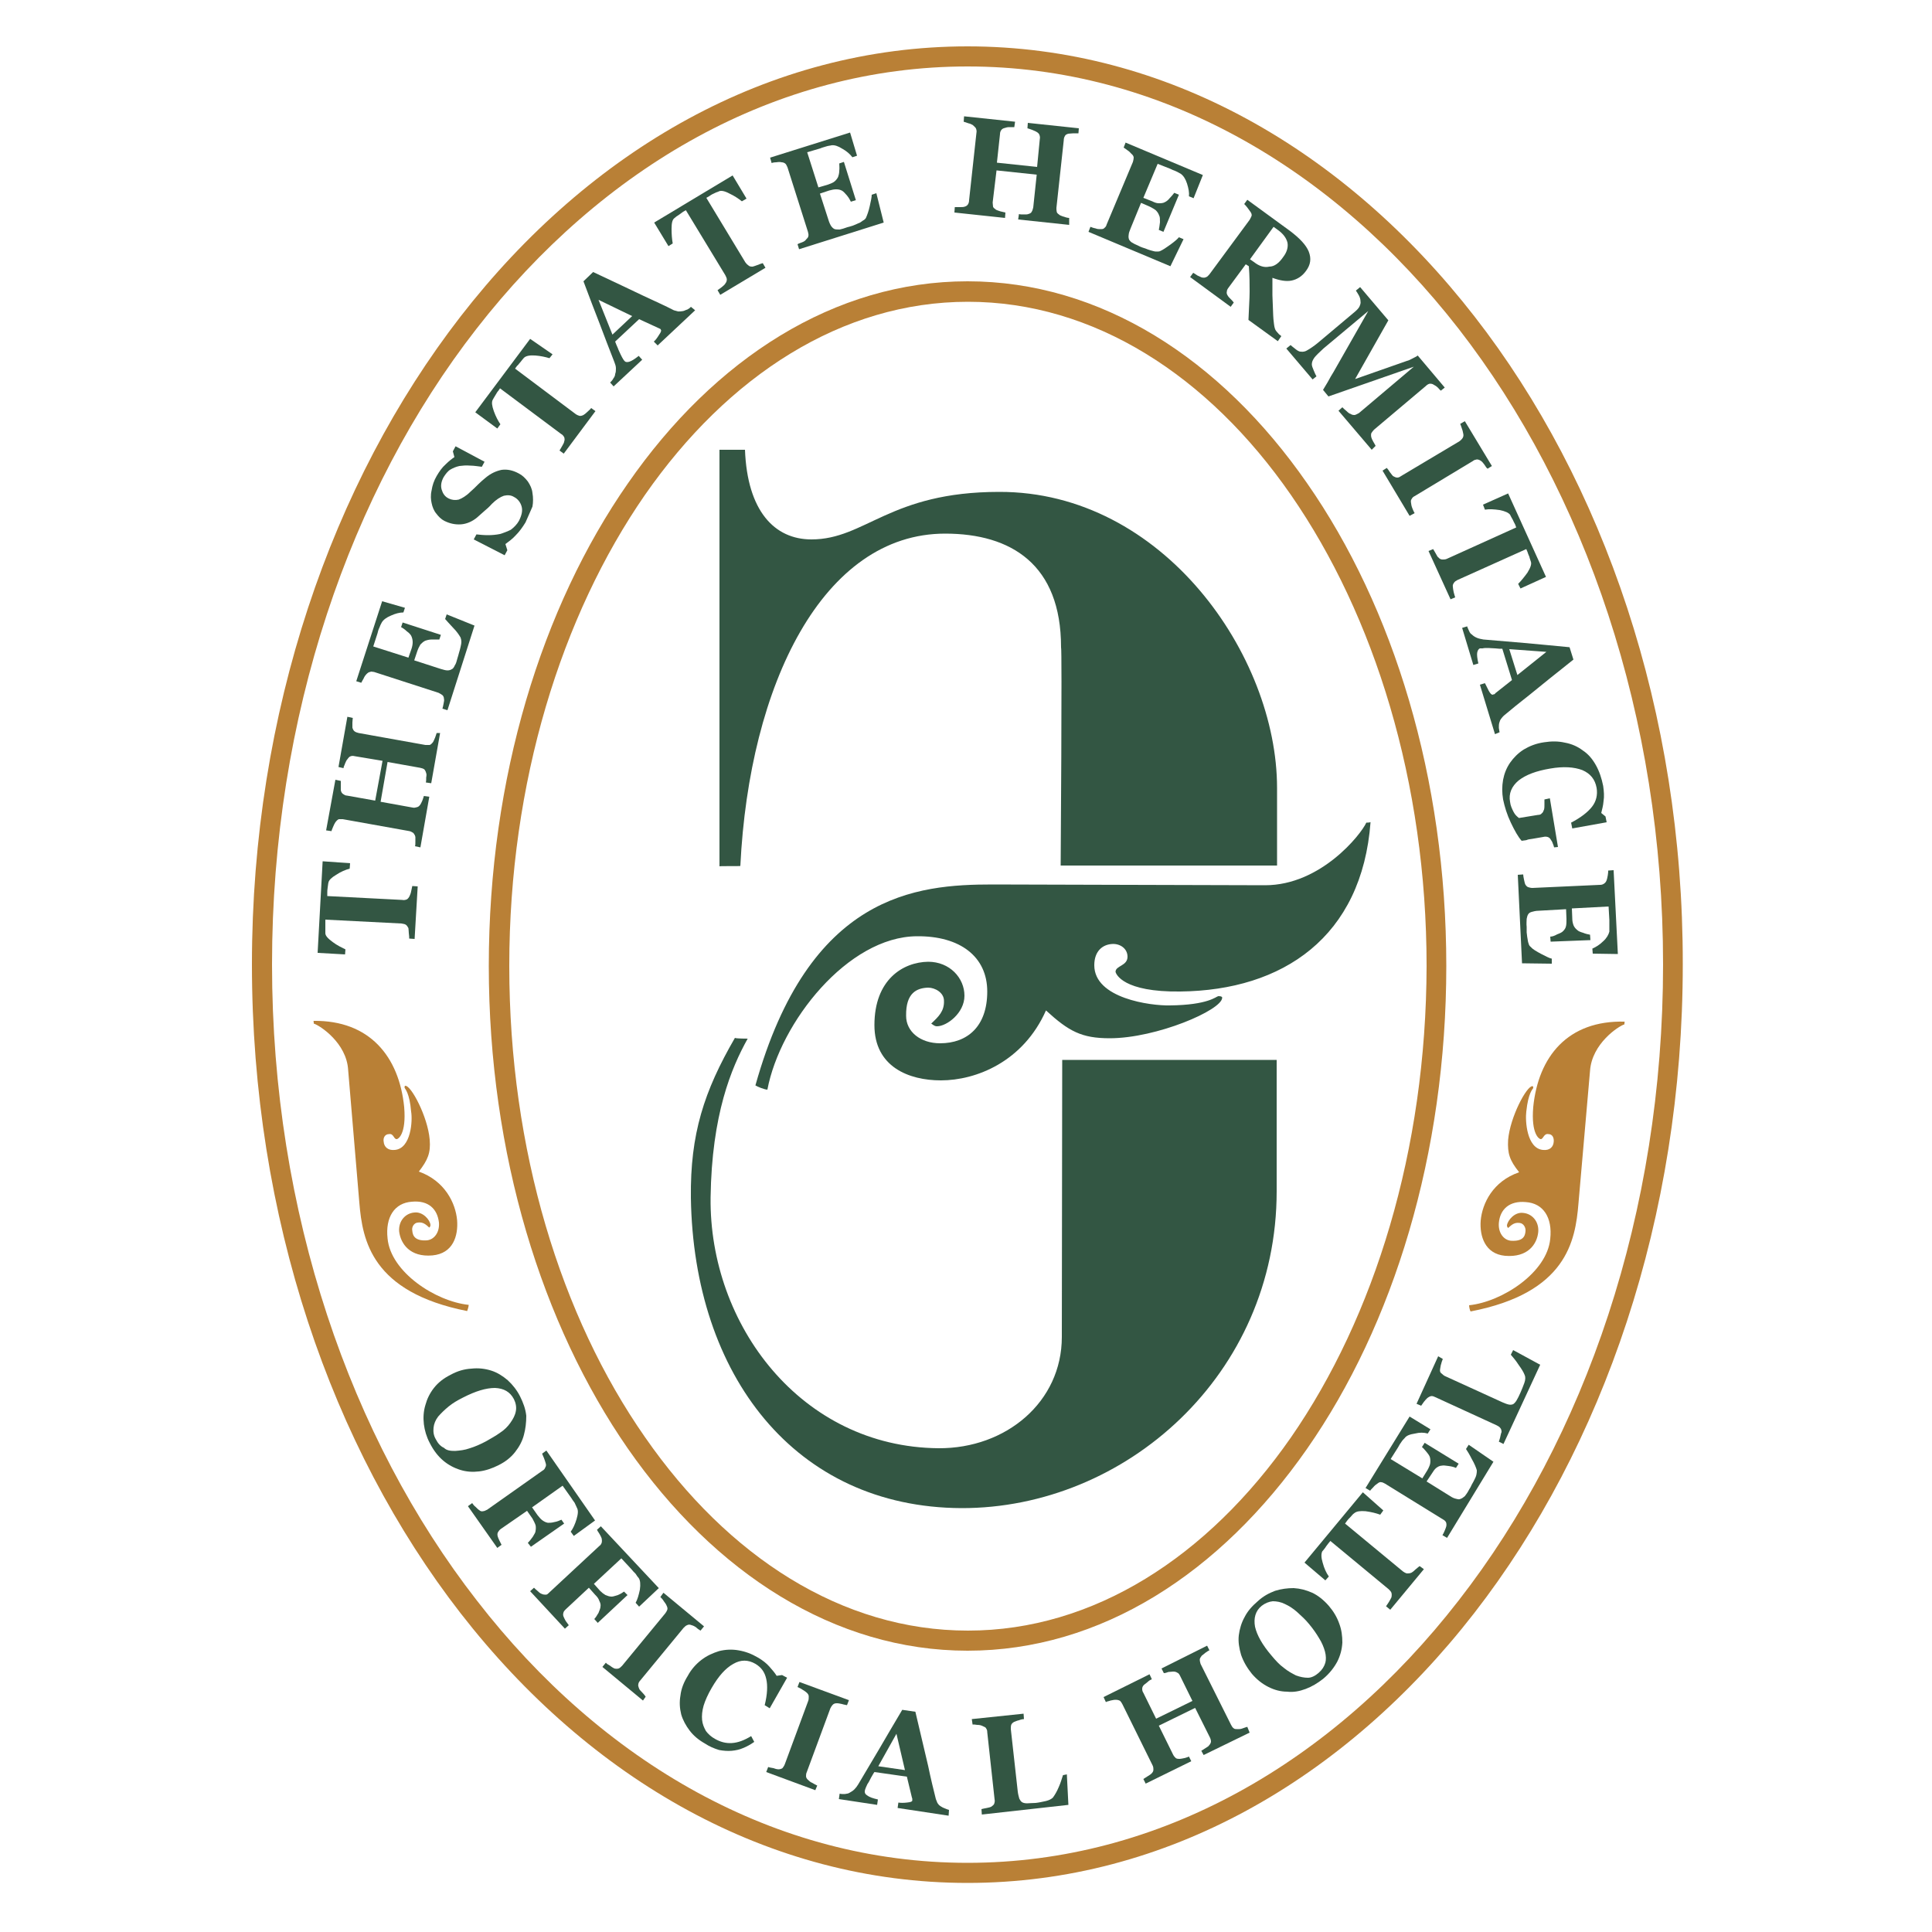 <?xml version="1.0" encoding="utf-8"?>
<!-- Generator: Adobe Illustrator 23.0.1, SVG Export Plug-In . SVG Version: 6.00 Build 0)  -->
<svg version="1.1" id="Layer_1" xmlns="http://www.w3.org/2000/svg" xmlns:xlink="http://www.w3.org/1999/xlink" x="0px" y="0px"
	 viewBox="0 0 500 500" style="enable-background:new 0 0 500 500;" xml:space="preserve">
<style type="text/css">
	.st0{fill:#335643;}
	.st1{fill:#B98036;}
</style>
<g>
	<g>
		<g>
			<path class="st0" d="M90.6,223.4l-0.1,1.4c-1.1,0.3-2.3,0.8-3.5,1.6c-1.2,0.7-1.9,1.4-2,2c-0.1,0.3-0.1,0.8-0.2,1.3
				c-0.1,0.6-0.1,1-0.1,1.4v0.8l19.4,1c0.4,0.1,0.8,0,1.1-0.1c0.3-0.1,0.6-0.5,0.8-0.9c0.1-0.3,0.3-0.6,0.4-1.2
				c0.1-0.5,0.2-1,0.3-1.4l1.4,0.1l-0.8,13.6l-1.4-0.1c0-0.3,0-0.8-0.1-1.4c0-0.6-0.1-1-0.1-1.3c-0.2-0.4-0.4-0.7-0.7-0.9
				c-0.3-0.2-0.7-0.2-1.1-0.3l-19.7-1v0.8c0,0.4,0,0.9,0,1.4s0,1,0,1.3c0,0.7,0.7,1.4,1.9,2.3c1.2,0.9,2.3,1.4,3.3,1.9l-0.1,1.3
				l-7.1-0.4l1.3-23.7L90.6,223.4z"/>
			<path class="st0" d="M113.9,189.7l-2.3,13l-1.4-0.2c0.1-0.3,0.1-0.8,0.1-1.3c0.1-0.5,0.1-0.9,0-1.1c-0.1-0.4-0.3-0.8-0.5-1
				c-0.3-0.2-0.6-0.3-1.1-0.4l-8.4-1.5l-1.8,10.3l8.3,1.5c0.4,0.1,0.7,0,1.1-0.1s0.6-0.3,0.9-0.7c0.1-0.2,0.3-0.5,0.5-1
				s0.3-0.9,0.4-1.2l1.4,0.2l-2.3,13.1l-1.4-0.3c0.1-0.2,0.1-0.7,0.1-1.2s0-1,0-1.2c-0.1-0.5-0.3-0.7-0.5-1c-0.3-0.2-0.6-0.4-1-0.5
				L88.7,212c-0.4,0-0.8,0-1,0c-0.3,0.1-0.6,0.4-0.9,0.8c-0.2,0.3-0.4,0.7-0.6,1.2s-0.4,0.9-0.4,1.1l-1.4-0.2l2.4-13.1l1.4,0.3
				c0,0.4,0,0.7,0,1.3c0,0.5,0,0.8,0,1.1c0.1,0.5,0.3,0.8,0.6,1c0.3,0.2,0.6,0.4,1,0.4l7.3,1.3l1.9-10.3l-7.2-1.2
				c-0.4-0.1-0.7-0.1-1,0c-0.4,0.1-0.6,0.4-0.9,0.8c-0.2,0.2-0.4,0.6-0.6,1.1c-0.1,0.4-0.4,0.8-0.4,1.2l-1.3-0.3l2.3-13l1.4,0.3
				c0,0.3-0.1,0.7-0.1,1.2c0,0.4,0,0.9,0,1.3c0.1,0.4,0.3,0.8,0.6,1c0.3,0.2,0.6,0.3,1,0.4l17.3,3.1c0.5,0,0.8,0,1.1,0
				c0.3-0.1,0.6-0.4,0.9-0.8c0.1-0.2,0.3-0.6,0.5-1.1s0.3-0.9,0.4-1.2L113.9,189.7z"/>
			<path class="st0" d="M104.8,157.3l-0.4,1.2c-1,0-2.1,0.3-3.2,0.8c-1.2,0.5-2,1.1-2.4,1.8c-0.2,0.3-0.4,0.8-0.6,1.3
				c-0.3,0.6-0.4,1.1-0.5,1.5l-1.1,3.4l9.1,2.9l0.8-2.3c0.2-0.6,0.3-1.2,0.3-1.7s-0.1-1.1-0.4-1.7c-0.2-0.3-0.5-0.7-1.1-1.1
				c-0.5-0.5-1.1-0.9-1.5-1.1l0.4-1.2l9.9,3.2l-0.4,1.2c-0.5,0-1.1,0-1.9,0s-1.4,0.2-1.7,0.3c-0.5,0.2-0.9,0.6-1.3,1
				c-0.3,0.5-0.6,1.1-0.8,1.7l-0.8,2.4l6.8,2.2c0.7,0.2,1.3,0.4,1.8,0.4c0.4,0,0.8-0.1,1.1-0.3c0.3-0.1,0.6-0.5,0.8-1
				c0.3-0.4,0.5-1.1,0.7-1.9c0.1-0.4,0.3-0.9,0.4-1.4c0.2-0.6,0.3-1.1,0.4-1.5s0.2-0.9,0.2-1.4c0-0.3-0.1-0.7-0.2-1
				c-0.4-0.7-1-1.6-2-2.6c-0.9-1-1.6-1.7-2-2.2l0.4-1.2l7.2,2.9l-7,21.9l-1.3-0.4c0.1-0.3,0.2-0.8,0.3-1.3c0.1-0.6,0.2-0.9,0.1-1.2
				c0-0.5-0.2-0.8-0.4-1c-0.3-0.2-0.6-0.4-1-0.6l-16.7-5.4c-0.4,0-0.7-0.2-1,0c-0.3,0-0.6,0.2-1,0.6c-0.2,0.2-0.5,0.6-0.7,1.1
				c-0.3,0.5-0.5,0.9-0.6,1.1l-1.3-0.4l6.7-20.7L104.8,157.3z"/>
			<path class="st0" d="M136,135.2c-0.8,1.3-1.6,2.4-2.5,3.3c-0.9,1-1.9,1.7-2.7,2.3l0.5,1.6l-0.7,1.3l-8-4.1l0.7-1.3
				c0.9,0.1,1.9,0.2,3,0.2s2.1-0.1,3.1-0.3c1-0.3,2-0.7,2.8-1.1c0.8-0.6,1.6-1.4,2.1-2.3c0.7-1.4,1-2.6,0.7-3.7c-0.3-1.1-1-2-2-2.5
				c-0.8-0.5-1.7-0.5-2.6-0.3c-0.9,0.3-2,1-3.1,2.1c-0.7,0.8-1.4,1.4-2,1.9s-1.2,1.1-1.8,1.6c-1.3,1.1-2.8,1.7-4.2,1.8
				c-1.5,0.1-2.9-0.2-4.3-0.9c-0.8-0.4-1.5-1.1-2.1-1.9c-0.6-0.7-1-1.7-1.2-2.7c-0.2-0.9-0.3-2,0-3.3c0.2-1.3,0.6-2.5,1.3-3.7
				c0.7-1.2,1.4-2.2,2.3-3c0.9-0.9,1.7-1.5,2.3-1.9l-0.4-1.5l0.7-1.3l7.5,4l-0.7,1.3c-1-0.1-2-0.3-3-0.3c-1.1-0.1-2,0-2.8,0.1
				c-0.9,0.2-1.6,0.5-2.3,0.9c-0.7,0.4-1.3,1.2-1.8,2c-0.6,1.1-0.8,2.2-0.5,3.2s0.8,1.8,1.8,2.3c0.8,0.4,1.7,0.5,2.6,0.3
				c0.8-0.3,1.9-0.9,3-2c0.7-0.6,1.3-1.2,2-1.9c0.7-0.7,1.3-1.2,1.9-1.7c1.4-1.2,2.8-1.8,4.2-2.1c1.5-0.2,2.9,0.1,4.4,0.9
				c1,0.5,1.7,1.2,2.4,2.1c0.6,0.9,1.1,1.9,1.2,3c0.2,1.1,0.2,2.4,0,3.5C137.2,132.4,136.7,133.7,136,135.2z"/>
			<path class="st0" d="M143,91.7l-0.8,1c-1-0.3-2.3-0.6-3.7-0.7s-2.4,0.1-2.9,0.6c-0.3,0.3-0.5,0.6-0.9,1.1c-0.4,0.4-0.6,0.8-0.9,1
				l-0.5,0.7l15.6,11.7c0.4,0.3,0.7,0.4,1,0.5s0.7,0,1.1-0.2c0.3-0.2,0.6-0.4,1-0.8s0.8-0.7,1-1l1.1,0.8l-8.2,11l-1.1-0.8
				c0.2-0.3,0.4-0.7,0.7-1.2s0.5-0.9,0.5-1.1c0.2-0.5,0.1-0.9,0-1.2c-0.2-0.3-0.4-0.6-0.8-0.8l-15.8-11.8l-0.4,0.6
				c-0.3,0.3-0.5,0.7-0.8,1.2s-0.5,0.8-0.7,1.2c-0.3,0.6-0.2,1.5,0.3,2.9s1.1,2.5,1.7,3.4l-0.8,1.1l-5.7-4.2l14.2-19L143,91.7z"/>
			<path class="st0" d="M179.9,80.3l-9.7,9.1l-1-1c0.5-0.4,0.9-1,1.4-1.8c0.5-0.7,0.6-1.1,0.4-1.3c0-0.1-0.1-0.2-0.2-0.2
				c-0.1-0.1-0.2-0.1-0.4-0.2l-5-2.3l-6.2,5.8c0.2,0.5,0.4,1.1,0.7,1.7c0.2,0.6,0.5,1.1,0.7,1.6c0.3,0.6,0.5,1,0.7,1.3
				s0.3,0.4,0.4,0.5c0.2,0.2,0.6,0.3,1.2,0.1c0.6-0.2,1.4-0.7,2.4-1.5l0.9,1l-7.4,6.9l-0.9-1c0.3-0.3,0.6-0.6,0.8-1
				c0.3-0.4,0.5-0.8,0.5-1.2c0.2-0.5,0.2-1,0.2-1.5s-0.2-1.1-0.4-1.6c-1.3-3.3-2.6-6.7-3.8-9.9c-1.3-3.3-2.7-7-4.2-11l2.5-2.4
				c5.5,2.6,9.8,4.6,12.9,6.1c3.2,1.5,5.9,2.7,8,3.8c0.3,0.1,0.7,0.2,1.1,0.3c0.4,0,0.8,0,1.3-0.1c0.4-0.1,0.7-0.3,1.1-0.4
				c0.3-0.2,0.7-0.4,0.9-0.7L179.9,80.3z M163.6,81.8l-8.7-4.2l3.6,9L163.6,81.8z"/>
			<path class="st0" d="M193.2,51.4l-1.2,0.7c-0.9-0.7-1.9-1.4-3.2-2c-1.3-0.7-2.3-0.9-2.9-0.5c-0.4,0.1-0.8,0.3-1.2,0.5
				c-0.5,0.2-0.9,0.5-1.2,0.7l-0.7,0.4l10.1,16.7c0.3,0.4,0.5,0.6,0.8,0.8c0.3,0.3,0.7,0.3,1.1,0.3c0.3-0.1,0.7-0.2,1.2-0.4
				c0.5-0.2,1-0.4,1.4-0.5l0.7,1.2l-11.7,7l-0.7-1.2c0.3-0.2,0.7-0.5,1.1-0.8c0.5-0.4,0.8-0.7,0.9-0.9c0.3-0.4,0.4-0.7,0.4-1.1
				c0-0.3-0.2-0.7-0.4-1.1l-10.2-16.8l-0.7,0.4c-0.3,0.2-0.7,0.5-1.1,0.8c-0.5,0.3-0.9,0.6-1.1,0.8c-0.6,0.4-0.8,1.3-0.8,2.8
				s0.1,2.7,0.3,3.8l-1.1,0.7l-3.7-6.1l20.3-12.2L193.2,51.4z"/>
			<path class="st0" d="M221.8,40.3l-1.2,0.4c-0.6-0.8-1.5-1.6-2.6-2.2c-1.1-0.7-2-1-2.8-0.9c-0.3,0.1-0.8,0.1-1.4,0.3
				c-0.6,0.2-1.1,0.3-1.5,0.5l-3.4,1l2.9,9.1l2.4-0.7c0.6-0.2,1.1-0.4,1.6-0.7c0.4-0.3,0.8-0.7,1.1-1.3c0.1-0.3,0.3-0.9,0.3-1.6
				c0.1-0.7,0-1.4,0-1.9l1.2-0.4l3.1,9.9l-1.3,0.4c-0.2-0.4-0.5-1-1-1.6s-0.9-1-1.2-1.2c-0.5-0.3-1-0.4-1.6-0.4
				c-0.5,0-1.1,0.1-1.8,0.3l-2.4,0.8l2.2,6.8c0.2,0.7,0.5,1.3,0.7,1.6c0.3,0.4,0.5,0.6,0.9,0.8c0.4,0.1,0.8,0.1,1.3,0.1
				c0.5-0.1,1.2-0.3,2-0.6c0.4-0.1,0.8-0.2,1.4-0.4c0.5-0.2,1-0.4,1.4-0.6c0.4-0.1,0.8-0.4,1.2-0.7c0.4-0.2,0.6-0.4,0.8-0.7
				c0.3-0.7,0.7-1.7,1-3.1c0.3-1.3,0.5-2.3,0.5-2.9l1.2-0.4l1.9,7.6l-21.9,6.9l-0.4-1.3c0.3-0.2,0.7-0.3,1.2-0.5s0.8-0.4,1-0.7
				c0.3-0.3,0.6-0.6,0.6-0.9c0.1-0.3,0-0.7-0.1-1.1l-5.3-16.7c-0.2-0.4-0.3-0.7-0.5-0.9s-0.6-0.4-1-0.4c-0.4-0.1-0.8-0.1-1.4,0
				c-0.5,0-1,0.1-1.2,0.2l-0.4-1.4l20.7-6.5L221.8,40.3z"/>
			<path class="st0" d="M276.7,58.2l-13.2-1.4l0.2-1.4c0.3,0.1,0.7,0.1,1.3,0.1c0.5,0,0.9,0,1.1-0.1c0.4-0.1,0.8-0.3,0.9-0.6
				c0.2-0.3,0.3-0.7,0.4-1.1l0.9-8.5l-10.4-1.1l-1,8.3c0,0.4,0.1,0.8,0.1,1.1c0.1,0.3,0.4,0.5,0.8,0.8c0.2,0.1,0.5,0.2,1.1,0.4
				c0.5,0.1,0.9,0.2,1.3,0.3l-0.1,1.4L247,55l0.1-1.4c0.3,0,0.7,0,1.3,0c0.5,0,0.9,0,1.2-0.1c0.4-0.1,0.7-0.3,0.9-0.6
				s0.3-0.7,0.3-1.1l1.9-17.4c0.1-0.5,0-0.8-0.1-1.1s-0.4-0.5-0.8-0.9c-0.3-0.2-0.7-0.4-1.2-0.5c-0.5-0.2-0.9-0.3-1.2-0.4l0.1-1.4
				l13.2,1.4l-0.2,1.4c-0.3,0-0.8,0-1.3,0s-0.8,0.1-1.1,0.2c-0.5,0.1-0.8,0.3-1,0.6s-0.3,0.6-0.3,1l-0.8,7.4l10.4,1.1l0.7-7.2
				c0.1-0.5,0-0.8-0.1-1.1s-0.4-0.6-0.8-0.8c-0.3-0.2-0.7-0.3-1.1-0.5c-0.5-0.2-0.9-0.3-1.2-0.4l0.1-1.4l13.2,1.4l-0.1,1.3
				c-0.4,0-0.8,0-1.3,0s-0.9,0.1-1.3,0.1c-0.4,0.1-0.8,0.3-0.9,0.6c-0.2,0.3-0.3,0.7-0.3,1.1l-1.9,17.5c0,0.4,0,0.7,0.1,1.1
				c0.1,0.3,0.4,0.5,0.8,0.8c0.3,0.1,0.6,0.3,1.1,0.4c0.5,0.2,1,0.3,1.3,0.3L276.7,58.2z"/>
			<path class="st0" d="M308.9,51.3l-1.2-0.5c0.1-1-0.1-2-0.5-3.3c-0.4-1.2-0.9-2-1.6-2.5c-0.3-0.2-0.7-0.4-1.3-0.7
				c-0.6-0.2-1-0.4-1.4-0.6l-3.3-1.3l-3.7,8.8l2.3,0.9c0.6,0.3,1.1,0.5,1.7,0.5c0.5,0,1.1,0,1.6-0.3c0.4-0.2,0.8-0.5,1.2-1
				c0.5-0.5,0.9-1,1.2-1.4l1.2,0.5l-4,9.6l-1.2-0.5c0.1-0.5,0.2-1.1,0.3-2c0-0.8,0-1.4-0.2-1.7c-0.2-0.6-0.5-1-0.9-1.4
				c-0.4-0.3-0.9-0.6-1.5-0.9l-2.3-1l-2.7,6.6c-0.3,0.7-0.5,1.3-0.5,1.7c-0.1,0.5,0,0.9,0.1,1.2c0.2,0.3,0.5,0.7,1,0.9
				c0.4,0.3,1.1,0.5,1.8,0.9c0.4,0.2,0.8,0.3,1.4,0.5c0.5,0.2,1,0.4,1.4,0.5c0.5,0.1,0.9,0.3,1.4,0.3c0.4,0,0.8,0,1-0.1
				c0.7-0.3,1.6-0.9,2.7-1.7s1.9-1.5,2.2-1.9l1.2,0.5l-3.4,7L281.7,60l0.5-1.3c0.3,0.1,0.7,0.3,1.3,0.4c0.5,0.2,0.9,0.2,1.2,0.2
				c0.5,0,0.9,0,1.1-0.3c0.3-0.2,0.5-0.5,0.6-0.9l6.8-16.2c0.1-0.4,0.2-0.8,0.2-1.1s-0.2-0.7-0.6-1c-0.2-0.2-0.5-0.6-1-0.9
				c-0.4-0.3-0.8-0.6-1-0.7l0.5-1.3l20,8.4L308.9,51.3z"/>
			<path class="st0" d="M330.7,88.3l-7.6-5.5c0.1-3,0.3-5.4,0.3-7.3s0-4.1-0.2-6.6l-0.8-0.5l-4.5,6.1c-0.3,0.4-0.4,0.7-0.4,1
				c-0.1,0.3,0,0.7,0.3,1.1c0.1,0.2,0.4,0.5,0.7,0.8c0.3,0.3,0.6,0.6,0.8,0.9l-0.8,1.1L308,71.7l0.8-1.1c0.3,0.2,0.7,0.4,1.1,0.7
				c0.5,0.2,0.8,0.4,1.1,0.5c0.5,0.1,0.8,0.1,1.2-0.1c0.3-0.1,0.5-0.4,0.8-0.7l10.4-14.1c0.2-0.4,0.4-0.7,0.5-1s0-0.7-0.3-1.1
				c-0.2-0.3-0.5-0.7-0.8-1.1c-0.3-0.4-0.6-0.7-0.8-0.9l0.8-1.1l11.1,8.1c2.5,1.9,4.1,3.6,4.8,5.3c0.7,1.8,0.5,3.4-0.7,5
				c-1,1.4-2.3,2.2-3.7,2.5c-1.4,0.3-3.1,0-5-0.7c0,1.3,0,2.8,0,4.5c0.1,1.7,0.1,3.4,0.2,5.2c0,0.6,0.1,1.3,0.2,2.2
				c0.1,0.9,0.3,1.6,0.6,1.9c0.2,0.2,0.4,0.5,0.7,0.8c0.3,0.2,0.5,0.4,0.6,0.5L330.7,88.3z M332.1,66.5c1-1.3,1.3-2.6,1.1-3.7
				c-0.3-1.2-1.1-2.3-2.5-3.3l-1.1-0.8l-6.1,8.4l1,0.7c1.4,1.1,2.7,1.5,4,1.2C329.8,69,331,68.1,332.1,66.5z"/>
			<path class="st0" d="M355,116.4l-8.6-10.1l1-0.9c0.3,0.3,0.7,0.7,1.1,1c0.4,0.4,0.8,0.7,1,0.7c0.4,0.3,0.8,0.3,1.1,0.3
				c0.4-0.1,0.7-0.3,1.1-0.5l14.2-12l-22.1,7.7l-1.4-1.7c0.2-0.3,0.6-1,1.2-2c0.6-1.1,1.1-2,1.5-2.6l9-15.8l-11.6,9.7
				c-1.1,1-1.9,1.8-2.3,2.3c-0.5,0.7-0.7,1.2-0.7,1.8c0,0.4,0.2,0.9,0.5,1.6s0.5,1.2,0.7,1.5l-1,0.8l-6.8-8l1.1-0.9
				c0.2,0.2,0.6,0.5,1.1,0.9s1,0.8,1.5,0.8c0.6,0.1,1.2,0,1.8-0.4c0.7-0.4,1.6-1,2.7-1.9l9.4-7.9c0.6-0.5,1-0.9,1.3-1.4
				c0.2-0.5,0.4-0.9,0.3-1.4c0-0.6-0.2-1.1-0.4-1.5c-0.3-0.5-0.5-0.9-0.8-1.3l1.1-0.9l7.3,8.6l-8.6,15.2l13.4-4.7
				c0.5-0.1,1-0.4,1.6-0.7c0.6-0.3,1-0.5,1.2-0.7l7,8.3l-1,0.8c-0.3-0.2-0.5-0.5-0.8-0.8s-0.6-0.5-1-0.7c-0.4-0.3-0.8-0.3-1.1-0.3
				c-0.4,0.1-0.7,0.3-1,0.6l-13.4,11.3c-0.3,0.3-0.5,0.6-0.7,0.9c-0.1,0.3-0.1,0.7,0,1.1c0.1,0.3,0.2,0.6,0.5,1.1
				c0.2,0.4,0.5,0.8,0.6,1.1L355,116.4z"/>
			<path class="st0" d="M364.8,133.5l-7-11.7l1.1-0.7c0.2,0.2,0.5,0.6,0.8,1.1c0.4,0.5,0.6,0.8,0.8,1c0.4,0.2,0.7,0.4,1.1,0.4
				c0.3,0,0.6-0.1,1-0.4l15.1-9c0.3-0.2,0.6-0.5,0.8-0.8c0.2-0.3,0.3-0.7,0.2-1.1c-0.1-0.3-0.1-0.7-0.3-1.2c-0.2-0.5-0.3-1-0.5-1.4
				l1.2-0.7l7,11.6l-1.1,0.7c-0.3-0.2-0.5-0.5-0.8-1c-0.3-0.4-0.6-0.8-0.9-1c-0.4-0.3-0.8-0.4-1.1-0.4c-0.3,0.1-0.7,0.1-1,0.4
				l-15.1,9.1c-0.4,0.2-0.6,0.4-0.8,0.8c-0.2,0.2-0.2,0.6-0.1,1.1c0,0.2,0.1,0.7,0.3,1.2c0.2,0.5,0.4,1,0.6,1.3L364.8,133.5z"/>
			<path class="st0" d="M393.5,152.3l-0.6-1.2c0.8-0.8,1.6-1.8,2.4-2.9c0.8-1.3,1.1-2.2,0.9-2.8c-0.1-0.4-0.3-0.8-0.4-1.3
				c-0.2-0.5-0.4-0.9-0.5-1.3l-0.3-0.7l-17.8,8c-0.4,0.2-0.7,0.4-0.9,0.7c-0.2,0.3-0.4,0.6-0.3,1.1c0,0.3,0.1,0.7,0.2,1.3
				c0.1,0.5,0.3,1,0.4,1.4l-1.2,0.5l-5.7-12.5l1.2-0.5c0.2,0.3,0.4,0.7,0.7,1.2c0.3,0.6,0.5,0.9,0.7,1c0.3,0.4,0.7,0.5,1.1,0.5
				c0.3,0,0.7,0,1.1-0.2l17.9-8.1l-0.3-0.8c-0.2-0.3-0.4-0.8-0.6-1.2c-0.3-0.5-0.5-0.9-0.7-1.3c-0.4-0.5-1.2-0.9-2.7-1.2
				c-1.4-0.2-2.7-0.3-3.8-0.1l-0.5-1.3l6.5-2.9l9.8,21.6L393.5,152.3z"/>
			<path class="st0" d="M386.9,190l-3.9-12.8l1.3-0.4c0.3,0.6,0.6,1.2,1,2c0.4,0.7,0.7,1,1,1c0.1-0.1,0.2-0.1,0.3-0.1
				c0.1,0,0.3-0.1,0.4-0.3l4.3-3.4l-2.5-8.1c-0.5,0-1.1,0-1.8-0.1c-0.7,0-1.3-0.1-1.8-0.1c-0.7,0-1.2,0-1.5,0.1c-0.3,0-0.5,0-0.7,0
				c-0.3,0.1-0.6,0.5-0.7,1.1c-0.1,0.5,0,1.5,0.3,2.8l-1.3,0.4l-2.9-9.6l1.3-0.4c0.1,0.4,0.3,0.7,0.5,1.2s0.5,0.8,0.7,0.9
				c0.4,0.4,0.9,0.7,1.4,0.9s1.1,0.3,1.6,0.4c3.5,0.3,7.1,0.6,10.6,0.9c3.5,0.3,7.4,0.7,11.7,1.1l1,3.2c-4.8,3.8-8.5,6.8-11.2,9
				c-2.7,2.1-5,4-6.8,5.5c-0.3,0.3-0.5,0.5-0.7,0.8c-0.2,0.2-0.4,0.7-0.5,1.1c-0.1,0.4-0.1,0.8-0.1,1.3c0.1,0.4,0.1,0.8,0.2,1.1
				L386.9,190z M392.7,174.7l7.5-6l-9.6-0.7L392.7,174.7z"/>
			<path class="st0" d="M402.2,219.3c-0.1-0.4-0.2-0.7-0.3-0.9c-0.1-0.3-0.2-0.6-0.5-1c-0.2-0.4-0.5-0.7-0.9-0.8s-0.7-0.1-1.1,0
				l-2.9,0.5c-0.6,0.1-1,0.1-1.4,0.3c-0.3,0.1-0.8,0.1-1.3,0.2c-0.9-1-1.8-2.6-2.8-4.7c-1-2.1-1.6-4.1-2-6c-0.3-1.8-0.3-3.4,0-5.1
				c0.3-1.6,0.9-3.1,1.8-4.4c0.9-1.3,2.1-2.5,3.5-3.4c1.5-0.9,3.2-1.6,5.3-1.9c1.9-0.3,3.7-0.3,5.4,0.1c1.7,0.3,3.3,1,4.6,2
				c1.4,0.9,2.5,2.2,3.4,3.8s1.5,3.4,1.9,5.4c0.2,1.4,0.3,2.7,0.1,3.9c-0.1,1.3-0.4,2.2-0.6,3.1l1.1,0.9l0.3,1.5l-8.9,1.6l-0.3-1.5
				c2.5-1.3,4.3-2.7,5.4-4.1c1.1-1.4,1.5-3.1,1.2-4.9c-0.4-2.2-1.6-3.7-3.7-4.6c-2.1-0.8-4.9-1-8.3-0.4c-3.6,0.6-6.3,1.6-8.2,3.1
				c-1.8,1.5-2.6,3.4-2.2,5.5c0.1,1,0.5,1.8,0.9,2.6s0.9,1.2,1.4,1.6l4.9-0.8c0.4,0,0.8-0.1,1-0.4c0.3-0.2,0.4-0.5,0.6-1
				c0.1-0.4,0.1-0.8,0.1-1.3s0-1,0-1.3l1.4-0.3l2.1,12.6L402.2,219.3z"/>
			<path class="st0" d="M412.2,246.8l-0.1-1.3c0.9-0.4,1.9-1,2.8-1.9c0.9-0.8,1.4-1.7,1.6-2.5c0-0.4,0-0.8,0-1.4c0-0.6,0-1.1,0-1.6
				l-0.2-3.5l-9.5,0.5l0.1,2.5c0,0.7,0.1,1.2,0.3,1.8c0.2,0.5,0.5,0.9,1,1.3c0.3,0.3,0.8,0.5,1.5,0.7c0.7,0.3,1.3,0.4,1.8,0.5
				l0.1,1.4l-10.3,0.4l-0.1-1.3c0.5,0,1.1-0.2,1.8-0.6c0.8-0.3,1.2-0.5,1.5-0.8c0.4-0.4,0.7-0.8,0.8-1.4c0.1-0.5,0.1-1.1,0.1-1.8
				l-0.1-2.5l-7.1,0.4c-0.8,0-1.4,0.2-1.8,0.3s-0.7,0.3-0.9,0.6c-0.2,0.3-0.3,0.7-0.4,1.2c0,0.5-0.1,1.2,0,2.1c0,0.4,0,0.9,0,1.4
				c0.1,0.6,0.1,1.1,0.2,1.5c0.1,0.5,0.1,0.9,0.3,1.4c0.1,0.4,0.3,0.7,0.6,0.9c0.5,0.6,1.4,1.1,2.7,1.8c1.2,0.6,2.1,1.1,2.7,1.2v1.3
				l-7.7-0.1l-1.1-22.9l1.4-0.1c0,0.3,0.1,0.8,0.2,1.3s0.2,0.9,0.3,1.2c0.2,0.4,0.5,0.7,0.8,0.8s0.7,0.2,1.1,0.2l17.5-0.8
				c0.4,0,0.7-0.1,1-0.3s0.5-0.4,0.7-0.9c0.1-0.3,0.2-0.7,0.3-1.3c0.1-0.5,0.1-1,0.1-1.2l1.4-0.1l1.1,21.7L412.2,246.8z"/>
		</g>
		<g>
			<path class="st0" d="M135.6,371.3c-0.4,1.6-1.2,3.1-2.3,4.5s-2.5,2.5-4.3,3.4c-1.6,0.8-3.3,1.4-5,1.6s-3.3,0.1-4.9-0.4
				s-3.1-1.3-4.4-2.4s-2.5-2.6-3.5-4.6c-0.8-1.5-1.3-3.2-1.5-4.8c-0.2-1.7-0.1-3.4,0.4-5c0.4-1.5,1.1-3,2.2-4.4s2.5-2.5,4.3-3.4
				c1.8-1,3.6-1.5,5.4-1.6c1.8-0.2,3.5,0,5.1,0.5s3,1.4,4.3,2.5c1.3,1.2,2.4,2.6,3.2,4.2s1.4,3.2,1.6,5
				C136.2,368.2,136,369.8,135.6,371.3z M117.8,375.5c1.2-0.1,2.4-0.2,3.8-0.7c1.3-0.4,2.7-1,4.2-1.8c1.2-0.7,2.5-1.4,3.6-2.2
				c1.1-0.7,2-1.6,2.7-2.6s1.2-1.9,1.4-3c0.2-1,0-2.1-0.5-3.1c-1-1.9-2.6-2.8-4.9-2.9c-2.3,0-5,0.8-8.3,2.5
				c-1.4,0.7-2.6,1.4-3.7,2.3s-2,1.8-2.7,2.6c-0.7,0.9-1.1,1.9-1.2,2.9s0,2,0.6,3c0.5,1,1.2,1.8,2.1,2.2
				C115.6,375.4,116.6,375.5,117.8,375.5z"/>
			<path class="st0" d="M148.5,397.5l-0.8-1.1c0.6-0.8,1.1-1.9,1.5-3.2c0.4-1.4,0.5-2.3,0.1-3c-0.1-0.3-0.4-0.8-0.6-1.3
				c-0.3-0.4-0.6-0.8-0.9-1.3l-2.2-3.1l-7.9,5.6l1.4,2c0.4,0.5,0.8,1,1.2,1.3s0.9,0.6,1.5,0.7c0.4,0,1,0,1.7-0.2
				c0.7-0.1,1.3-0.4,1.8-0.6l0.7,1l-8.6,6l-0.8-1c0.4-0.4,0.8-0.9,1.3-1.6c0.4-0.7,0.7-1.1,0.7-1.5c0.1-0.5,0.1-1.1,0-1.5
				c-0.2-0.6-0.5-1.1-0.8-1.7l-1.4-2l-6.8,4.7c-0.3,0.2-0.6,0.6-0.7,0.8c-0.2,0.3-0.2,0.7-0.1,1.1c0.1,0.3,0.2,0.6,0.4,1
				s0.4,0.8,0.6,1.2l-1.1,0.8l-7.6-10.8l1.1-0.8c0.2,0.3,0.5,0.7,0.9,1c0.4,0.4,0.7,0.7,0.9,0.8c0.3,0.3,0.7,0.4,1,0.3
				c0.3,0,0.7-0.2,1.1-0.4l14.3-10.1c0.4-0.2,0.6-0.5,0.7-0.8c0.2-0.3,0.3-0.7,0.1-1.2c-0.1-0.3-0.2-0.7-0.4-1.2s-0.4-0.9-0.5-1.2
				l1.1-0.8l12.6,18.1L148.5,397.5z"/>
			<path class="st0" d="M165.4,415.8l-0.9-1c0.5-0.9,0.8-2,1.1-3.4c0.2-1.4,0.1-2.4-0.3-3c-0.2-0.2-0.5-0.6-0.8-1.1
				c-0.4-0.4-0.8-0.8-1.1-1.2l-2.6-2.8l-7.1,6.6l1.6,1.8c0.5,0.5,0.9,0.8,1.4,1.1c0.5,0.2,1,0.4,1.6,0.4c0.4,0,0.9-0.2,1.6-0.4
				c0.7-0.3,1.2-0.6,1.6-0.9l0.9,0.9l-7.7,7.2l-0.9-1c0.3-0.3,0.7-0.9,1.1-1.6c0.3-0.8,0.5-1.2,0.5-1.6c0.1-0.5,0-0.9-0.3-1.5
				c-0.2-0.6-0.5-1-1.1-1.6l-1.6-1.8l-6,5.6c-0.3,0.3-0.5,0.5-0.6,0.9s-0.1,0.7,0.1,1.1c0.1,0.3,0.3,0.6,0.5,1
				c0.3,0.4,0.5,0.7,0.8,1.1l-1,0.9l-9-9.7l1-0.9c0.3,0.3,0.5,0.5,1,0.9c0.4,0.4,0.7,0.6,1,0.7c0.4,0.2,0.8,0.2,1.1,0.2
				s0.6-0.3,1-0.7l12.8-11.9c0.3-0.2,0.5-0.5,0.6-0.8s0.1-0.7,0-1.2c-0.1-0.3-0.3-0.7-0.6-1.2c-0.3-0.4-0.5-0.8-0.6-1l1-0.9l15,16
				L165.4,415.8z"/>
			<path class="st0" d="M166.4,440.1l-10.5-8.7l0.9-1.1c0.2,0.3,0.6,0.5,1.1,0.8c0.5,0.4,0.9,0.6,1.1,0.7c0.4,0.1,0.8,0.1,1.1,0
				s0.6-0.4,0.9-0.7l11.2-13.6c0.2-0.3,0.4-0.6,0.5-0.9c0.1-0.4,0-0.7-0.2-1.1c-0.1-0.3-0.4-0.7-0.7-1.1c-0.3-0.5-0.6-0.8-0.9-1.1
				l0.8-1.1l10.5,8.7l-0.9,1.1c-0.3-0.2-0.7-0.4-1.1-0.8c-0.4-0.3-0.8-0.5-1.2-0.6c-0.5-0.2-0.8-0.2-1.2,0c-0.3,0.1-0.6,0.4-0.9,0.7
				l-11.2,13.6c-0.3,0.3-0.5,0.7-0.5,1c-0.1,0.2,0,0.6,0.2,1.1c0.1,0.3,0.4,0.6,0.8,1c0.4,0.4,0.7,0.8,0.9,1.1L166.4,440.1z"/>
			<path class="st0" d="M182.4,451.2c-1.6-0.9-2.9-2-3.9-3.3s-1.8-2.8-2.2-4.2c-0.4-1.6-0.5-3.2-0.2-4.9c0.2-1.8,0.9-3.5,1.9-5.1
				c0.9-1.7,2.2-3.1,3.5-4.1c1.4-1.1,3-1.8,4.6-2.3c1.6-0.4,3.3-0.5,5-0.2c1.8,0.3,3.4,0.9,5.1,1.9c1.2,0.7,2.2,1.5,2.9,2.3
				c0.8,0.9,1.4,1.6,1.9,2.4l1.4-0.2l1.3,0.7l-4.5,7.9l-1.3-0.8c0.7-2.8,0.8-5.1,0.4-6.8c-0.4-1.8-1.3-3-2.8-3.9
				c-1.9-1.1-3.8-1.1-5.7,0c-2,1.1-3.8,3.1-5.6,6.2c-1,1.7-1.7,3.3-2.1,4.6c-0.4,1.4-0.5,2.6-0.4,3.7s0.5,2,1,2.9
				c0.6,0.8,1.4,1.5,2.3,2c1.4,0.8,2.8,1.2,4.4,1.1c1.6-0.1,3.2-0.7,5-1.8l0.8,1.5c-1,0.7-1.9,1.2-2.9,1.6c-0.9,0.4-1.9,0.6-2.9,0.7
				c-1.1,0.1-2.2,0-3.3-0.2C184.8,452.5,183.6,452,182.4,451.2z"/>
			<path class="st0" d="M211,463.3l-12.7-4.7l0.5-1.3c0.3,0.1,0.7,0.2,1.4,0.3c0.5,0.2,1,0.3,1.2,0.3c0.4,0,0.8-0.1,1.1-0.3
				c0.2-0.3,0.4-0.5,0.6-1l6.1-16.5c0.1-0.3,0.1-0.7,0.1-1.1c0-0.3-0.2-0.7-0.6-1c-0.2-0.2-0.5-0.4-1-0.7c-0.4-0.3-0.9-0.5-1.3-0.7
				l0.5-1.3l12.8,4.7l-0.5,1.3c-0.3-0.1-0.7-0.1-1.3-0.3c-0.5-0.1-0.9-0.2-1.3-0.2c-0.5,0-0.8,0.1-1.1,0.4c-0.2,0.2-0.4,0.5-0.6,0.9
				l-6.1,16.5c-0.2,0.4-0.2,0.8-0.2,1.1c0,0.3,0.2,0.7,0.6,1c0.2,0.2,0.5,0.5,1,0.7c0.5,0.3,0.9,0.5,1.3,0.7L211,463.3z"/>
			<path class="st0" d="M245.5,469.9l-13.2-2l0.2-1.4c0.6,0.1,1.4,0.1,2.2,0c0.9-0.1,1.3-0.2,1.4-0.5c0-0.1,0-0.1,0-0.4
				c0-0.1,0-0.2-0.1-0.4l-1.3-5.4l-8.4-1.2c-0.3,0.4-0.6,1-0.9,1.5c-0.3,0.6-0.6,1.2-0.9,1.6c-0.3,0.6-0.5,1.1-0.6,1.4
				s-0.1,0.5-0.1,0.6c0,0.4,0.2,0.7,0.7,1c0.5,0.4,1.4,0.7,2.7,1l-0.2,1.4l-9.9-1.5l0.2-1.4c0.4,0.1,0.8,0.1,1.3,0.1
				c0.5-0.1,0.9-0.1,1.2-0.3c0.5-0.3,0.9-0.5,1.3-0.9c0.4-0.4,0.7-0.8,1-1.3c1.8-3,3.6-6.1,5.4-9.1c1.8-3.1,3.8-6.5,6-10.2l3.4,0.5
				c1.4,5.9,2.5,10.6,3.3,14c0.7,3.4,1.4,6.2,2,8.6c0.1,0.3,0.3,0.7,0.4,1c0.2,0.3,0.4,0.6,0.9,0.9c0.3,0.2,0.7,0.4,1,0.5
				c0.4,0.2,0.8,0.3,1.1,0.4L245.5,469.9z M234.2,458.1l-2.2-9.4l-4.7,8.4L234.2,458.1z"/>
			<path class="st0" d="M276.1,459.2l0.4,7.9l-22.4,2.5l-0.1-1.4c0.4-0.1,0.8-0.2,1.4-0.3c0.5-0.1,0.9-0.2,1.1-0.3
				c0.4-0.3,0.7-0.5,0.8-0.8c0.1-0.3,0.2-0.7,0.1-1.1l-1.9-17.4c0-0.5-0.1-0.7-0.3-1c-0.1-0.3-0.5-0.4-0.9-0.6s-0.8-0.3-1.4-0.3
				c-0.5-0.1-0.9-0.1-1.2-0.1l-0.2-1.4l13.4-1.4l0.1,1.4c-0.3,0-0.8,0.1-1.3,0.3c-0.5,0.1-0.9,0.3-1.2,0.4c-0.4,0.2-0.7,0.5-0.8,0.8
				c-0.1,0.3-0.1,0.7-0.1,1.1l1.8,16.2c0.1,0.8,0.3,1.4,0.4,1.8c0.2,0.4,0.4,0.7,0.7,0.9c0.3,0.2,0.8,0.3,1.3,0.3s1.3-0.1,2.2-0.1
				c0.9-0.1,1.8-0.3,2.7-0.5c0.8-0.2,1.4-0.5,1.8-0.9c0.5-0.7,1-1.5,1.5-2.7c0.5-1.1,0.8-2.2,1.1-3.1L276.1,459.2z"/>
			<path class="st0" d="M323.4,448.4l-11.9,5.8l-0.6-1.1c0.3-0.2,0.6-0.4,1.1-0.7c0.5-0.3,0.8-0.5,0.9-0.7c0.3-0.3,0.5-0.7,0.5-1
				s-0.1-0.7-0.3-1.1l-3.8-7.6l-9.4,4.6l3.7,7.5c0.2,0.4,0.4,0.6,0.7,0.9c0.3,0.2,0.7,0.2,1,0.2s0.6-0.1,1.2-0.2
				c0.5-0.1,0.9-0.3,1.2-0.4l0.6,1.2l-11.8,5.8l-0.6-1.2c0.2-0.1,0.6-0.4,1.1-0.7c0.5-0.3,0.8-0.5,1-0.7c0.3-0.3,0.5-0.6,0.5-1
				c0-0.3,0-0.7-0.2-1.1l-7.8-15.8c-0.2-0.4-0.4-0.7-0.6-0.9c-0.3-0.2-0.7-0.3-1.2-0.3c-0.4,0-0.8,0.1-1.3,0.2
				c-0.5,0.2-0.9,0.2-1.2,0.4l-0.6-1.3l11.9-5.9l0.6,1.3c-0.3,0.1-0.7,0.3-1.1,0.7c-0.4,0.3-0.7,0.6-0.9,0.7
				c-0.4,0.4-0.5,0.7-0.5,1.1s0.1,0.7,0.3,1l3.3,6.7l9.4-4.6l-3.2-6.5c-0.2-0.4-0.4-0.7-0.7-0.8c-0.3-0.2-0.6-0.3-1.1-0.3
				c-0.3,0-0.7,0.1-1.2,0.1c-0.5,0.2-0.9,0.3-1.2,0.3l-0.6-1.2l11.8-5.9l0.6,1.2c-0.3,0.1-0.7,0.4-1,0.6c-0.4,0.3-0.7,0.6-1,0.8
				c-0.3,0.4-0.5,0.7-0.5,1c0,0.4,0.1,0.7,0.2,1.1l7.9,15.8c0.2,0.4,0.4,0.7,0.7,0.9c0.2,0.2,0.6,0.2,1.1,0.2c0.3,0,0.7,0,1.2-0.2
				s0.9-0.3,1.2-0.4L323.4,448.4z"/>
			<path class="st0" d="M334.8,411c1.7,0.1,3.2,0.5,4.8,1.2c1.5,0.7,3,1.9,4.3,3.4c1.2,1.4,2.1,2.9,2.7,4.6c0.6,1.6,0.8,3.2,0.8,4.9
				c-0.1,1.7-0.5,3.3-1.3,4.9c-0.8,1.5-2,3.1-3.7,4.5c-1.4,1.1-2.9,2-4.5,2.6s-3.2,0.9-4.8,0.7c-1.6,0-3.2-0.4-4.8-1.2
				c-1.6-0.8-3-1.9-4.3-3.4c-1.3-1.6-2.2-3.2-2.8-4.9c-0.5-1.7-0.8-3.4-0.6-5.1c0.2-1.6,0.7-3.3,1.5-4.7c0.8-1.6,2-2.9,3.4-4.1
				c1.4-1.3,2.9-2.1,4.5-2.7C331.6,411.2,333.2,411,334.8,411z M342.9,427.4c-0.3-1.1-0.8-2.3-1.5-3.4c-0.7-1.2-1.6-2.5-2.7-3.8
				c-0.9-1.1-1.9-2-3-3c-1-0.9-2.1-1.6-3.2-2.1c-1-0.5-2.1-0.7-3.1-0.7c-1,0.1-2,0.5-2.9,1.2c-1.6,1.3-2.1,3.2-1.7,5.4
				c0.5,2.2,1.9,4.7,4.3,7.5c1,1.2,2,2.3,3.1,3.1c1.1,0.9,2.2,1.5,3.2,2c1.1,0.4,2.1,0.6,3.1,0.6c0.9,0,1.9-0.5,2.8-1.3
				s1.4-1.6,1.7-2.6C343.2,429.6,343.2,428.5,342.9,427.4z"/>
			<path class="st0" d="M358,390.9l-0.8,1.1c-1.1-0.4-2.3-0.7-3.8-0.9c-1.4-0.1-2.3,0-2.9,0.5c-0.3,0.2-0.6,0.5-1,1
				c-0.4,0.4-0.7,0.7-0.9,1l-0.5,0.7l15,12.4c0.3,0.2,0.6,0.4,1,0.5c0.3,0,0.8,0,1.2-0.2c0.2-0.1,0.6-0.4,1-0.8
				c0.5-0.4,0.8-0.7,1.1-0.9l1.1,0.8l-8.7,10.5l-1.1-0.9c0.2-0.3,0.5-0.7,0.8-1.2s0.5-0.9,0.6-1.1c0.1-0.5,0.1-0.8,0-1.2
				c-0.1-0.3-0.4-0.6-0.7-0.9l-15.1-12.5l-0.5,0.6c-0.2,0.3-0.5,0.6-0.8,1.1c-0.3,0.4-0.6,0.8-0.8,1c-0.3,0.6-0.3,1.6,0.1,2.9
				c0.4,1.5,0.9,2.6,1.6,3.6l-0.9,1l-5.4-4.6l15.1-18.2L358,390.9z"/>
			<path class="st0" d="M370.2,369.9l-0.7,1.1c-1-0.3-2.1-0.3-3.3,0c-1.3,0.2-2.2,0.5-2.7,1.2c-0.3,0.3-0.6,0.6-0.9,1.1
				c-0.4,0.5-0.6,1-0.8,1.3l-1.9,3l8.2,5l1.3-2.1c0.3-0.5,0.6-1.2,0.7-1.6c0.1-0.5,0.1-1.1,0-1.6s-0.4-0.9-0.8-1.4
				c-0.5-0.6-0.9-1.1-1.3-1.4l0.7-1.1l8.8,5.4l-0.7,1.1c-0.4-0.2-1.1-0.4-1.9-0.5s-1.4-0.2-1.7-0.1c-0.6,0-1.1,0.3-1.5,0.6
				c-0.4,0.3-0.8,0.9-1.1,1.4l-1.4,2.1l6.1,3.8c0.6,0.4,1.1,0.6,1.6,0.7c0.4,0.1,0.8,0.2,1.1,0c0.4-0.1,0.7-0.4,1.1-0.7
				c0.3-0.4,0.7-0.9,1.1-1.7c0.2-0.3,0.5-0.8,0.7-1.3c0.3-0.5,0.5-0.9,0.7-1.3s0.4-0.8,0.5-1.3c0.1-0.4,0.1-0.8,0.1-1.1
				c-0.2-0.7-0.6-1.7-1.3-2.9c-0.6-1.2-1.1-2-1.5-2.6l0.7-1.1l6.4,4.4l-12,19.7l-1.2-0.7c0.2-0.3,0.4-0.7,0.6-1.2s0.4-1,0.4-1.1
				c0.1-0.5,0-0.9-0.1-1.1c-0.2-0.3-0.4-0.5-0.8-0.7l-14.9-9.2c-0.4-0.2-0.7-0.4-1-0.4c-0.3-0.1-0.6,0-1.1,0.4
				c-0.3,0.2-0.7,0.5-1,0.9c-0.4,0.4-0.7,0.7-0.8,0.9l-1.2-0.7l11.4-18.5L370.2,369.9z"/>
			<path class="st0" d="M391.6,349.4l7,3.8l-9.5,20.5l-1.2-0.6c0.1-0.4,0.3-0.8,0.4-1.4c0.1-0.5,0.2-0.9,0.3-1.1
				c0-0.4-0.1-0.8-0.3-1c-0.2-0.3-0.5-0.5-0.9-0.7l-15.9-7.3c-0.4-0.2-0.7-0.3-1-0.3s-0.7,0.2-1.1,0.5c-0.3,0.3-0.6,0.6-0.9,1
				s-0.5,0.7-0.7,1l-1.2-0.5l5.6-12.3l1.2,0.7c-0.1,0.3-0.3,0.7-0.4,1.2c-0.2,0.5-0.2,1-0.3,1.4c-0.1,0.5,0,0.9,0.3,1.1
				s0.5,0.5,0.9,0.7l14.9,6.8c0.7,0.3,1.2,0.5,1.7,0.6s0.8,0,1.1-0.1c0.3-0.2,0.6-0.5,0.9-1s0.6-1.1,1-2s0.7-1.7,1-2.5
				s0.3-1.6,0.1-2c-0.3-0.8-0.8-1.6-1.6-2.7c-0.7-1.1-1.4-1.9-2-2.6L391.6,349.4z"/>
		</g>
	</g>
	<path class="st1" d="M338.3,125.1c-22.4-32.3-53.5-52.3-87.9-52.3s-65.5,20-87.9,52.3c-22.3,32-36,76.2-36,124.9
		s13.8,92.9,36,124.9c22.4,32.2,53.5,52.3,87.9,52.3s65.4-20,87.9-52.3c22.3-32,36-76.2,36-124.9S360.6,157.1,338.3,125.1z
		 M334.1,372c-21.5,30.9-51.1,50-83.6,50c-32.6,0-62.1-19.1-83.6-50.1c-21.7-31.1-35.1-74.2-35.1-121.9c0-47.6,13.5-90.7,35.1-121.9
		c21.5-30.9,51-50,83.6-50s62.2,19.1,83.6,50c21.6,31.2,35.1,74.3,35.1,121.9C369.1,297.7,355.7,340.8,334.1,372z"/>
	<path class="st1" d="M381.6,81.9C348,38.7,301.7,12,250.4,12s-97.7,26.7-131.2,69.9c-33.3,43-54,102.3-54,167.7
		c0,65.5,20.6,124.9,54,167.9c33.5,43.1,79.9,69.8,131.2,69.8s97.6-26.7,131.1-69.8c33.4-43,54-102.3,54-167.9
		C435.6,184.2,415,124.8,381.6,81.9z M377.5,414.2c-32.6,42-77.5,67.9-127.1,67.9s-94.5-25.9-127-67.9c-32.7-42-53-100.3-53-164.6
		s20.2-122.5,52.9-164.5c32.6-41.9,77.5-67.9,127.1-67.9s94.5,26,127.1,67.9c32.7,42.1,52.9,100.3,52.9,164.5
		C430.4,314,410.2,372.2,377.5,414.2z"/>
	<path class="st1" d="M396.8,286.5c-0.6,7.1,1.6,8.3,1.9,8.3c0.7,0.1,0.8-1.5,2-1.3c1.1,0,1.5,1,1.4,2c-0.1,1.3-1,2.3-2.8,2.1
		c-4.2-0.4-4.6-7.6-4.3-9.9c0.5-4.9,1.7-5.9,1.8-6.1c0-0.3,0-0.5-0.2-0.5c-1.5-0.1-5.8,8-6.3,13.9c-0.2,3.5,0.4,5.3,2.8,8.3v0.1
		c-6.7,2.3-9.5,8-9.9,12.5c-0.3,4,1.1,8.6,6.3,9.1c5.9,0.5,8.3-3,8.6-6.2c0.2-2.7-1.6-4.7-3.9-4.9c-2.2-0.3-4,1.9-4.2,3.2
		c0,0.3,0.1,0.5,0.3,0.7c0.9-0.8,1.6-1.5,3-1.3c1,0.1,1.6,1.2,1.5,2.1c-0.1,1.4-0.7,2.7-3.8,2.5c-1.9-0.2-3.3-2.1-3.1-4.6
		c0.3-3.5,2.7-5.8,7-5.4c4.5,0.3,6.9,4,6.3,9.5c-0.8,8.7-12.4,16.3-21,17.2c0,0.4,0.2,1.4,0.4,1.6c24.8-4.8,27.1-18.2,27.9-27.9
		l3-34.4c0.5-7,7.3-11.5,8.9-12c0,0,0-0.7,0.1-0.7C405.7,264,398.1,273.5,396.8,286.5z"/>
	<path class="st1" d="M104.6,286.5c0.6,7.1-1.6,8.3-1.9,8.3c-0.8,0.1-0.8-1.5-2-1.3c-1.1,0-1.6,1-1.4,2c0.1,1.3,1.1,2.3,2.9,2.1
		c4.2-0.4,4.6-7.6,4.2-9.9c-0.4-4.9-1.6-5.9-1.7-6.2c0-0.3,0-0.5,0.2-0.5c1.5-0.1,5.8,8,6.3,13.9c0.3,3.5-0.5,5.3-2.8,8.3l0,0
		c6.7,2.4,9.5,8.1,9.9,12.6c0.3,4-1,8.6-6.4,9.1c-5.8,0.5-8.2-3-8.6-6.2c-0.2-2.7,1.6-4.7,3.9-4.9c2.2-0.3,4.1,1.9,4.2,3.2
		c0,0.3-0.1,0.5-0.3,0.7c-0.9-0.8-1.6-1.5-3-1.3c-1,0.1-1.6,1.2-1.4,2.1c0.1,1.4,0.8,2.7,3.8,2.5c1.9-0.2,3.3-2.1,3.1-4.6
		c-0.4-3.5-2.7-5.8-7-5.4c-4.5,0.3-6.9,4-6.3,9.5c0.8,8.7,12.4,16.3,21,17.2c0,0.4-0.3,1.4-0.4,1.6c-24.7-4.9-27.1-18.3-27.9-28
		l-2.9-34.4c-0.4-7-7.3-11.5-8.9-12c0,0,0-0.7-0.1-0.7C95.7,264,103.3,273.5,104.6,286.5z"/>
	<g>
		<path class="st0" d="M353.6,212.9c-1.4,3.1-11.8,16.2-26.2,16.2l-70.5-0.2c-19.7,0-47.5,2.4-61.4,52c0.4,0.3,2.4,1.1,3.1,1.1
			c3.3-17.4,20.8-39.6,38.7-39.7c11.2-0.1,18.2,5.3,18.2,14.3c0,9.1-5.2,13.4-12.2,13.4c-5.1,0-8.8-3-8.8-7.1
			c-0.1-6,2.8-7.2,5.7-7.3c1.8,0,4.1,1.3,4.1,3.4c0.1,2.7-1.4,4.1-3.3,5.9c0.5,0.3,0.8,0.7,1.5,0.7c2.5,0,7.1-3.4,7.1-7.9
			c0-4.6-3.8-8.8-9.4-8.8c-6.5,0.1-13.9,4.6-13.9,16.4c0,10.8,8.9,14.3,17.2,14.3c9.1,0,21.3-4.8,27.2-18.1
			c5.9,5.4,9.2,7.2,16.5,7.2c12.1,0,29.1-7.3,29.1-10.5c0-0.3-0.4-0.4-1-0.4c-0.6,0.1-2.6,2.3-12.6,2.4c-4.9,0.1-19.5-1.8-19.5-10.4
			c0-3.7,2.2-5.4,4.7-5.5c2-0.1,3.9,1.2,3.9,3.3c0,2.4-3.1,2.3-3.1,3.9c0.1,0.6,2,5.3,16.8,5.1c26.5-0.3,47-14.1,49.2-43.9
			C354.8,212.9,353.5,212.9,353.6,212.9z"/>
		<path class="st0" d="M274.8,346c0,16.8-14.4,28.9-31.9,28.8c-35.6-0.3-59.4-32-59-64.9c0.3-21.5,5.4-33.6,9.6-41.1
			c0,0-3.1,0-3.3-0.2c-8,13.8-11.6,24.9-11.4,41.4c0.7,45.9,26.9,80.1,70,80.3c42.4,0.1,81.6-34.5,81.6-82v-34h-55.5L274.8,346z"/>
		<path class="st0" d="M191.6,224.1c2.3-47,21.4-86,53-86c17.1,0,30,8,30,29.4c0.3,0.3-0.1,56.4-0.1,56.5h56v-20.1
			c0-34.2-29.5-76.7-71.9-76.6c-28.4,0-34.6,12.3-48.6,12.3c-9.6,0-16.6-7.4-17.2-23.2h-6.6v107.8
			C186.4,224.1,191.6,224.2,191.6,224.1z"/>
	</g>
</g>
</svg>
